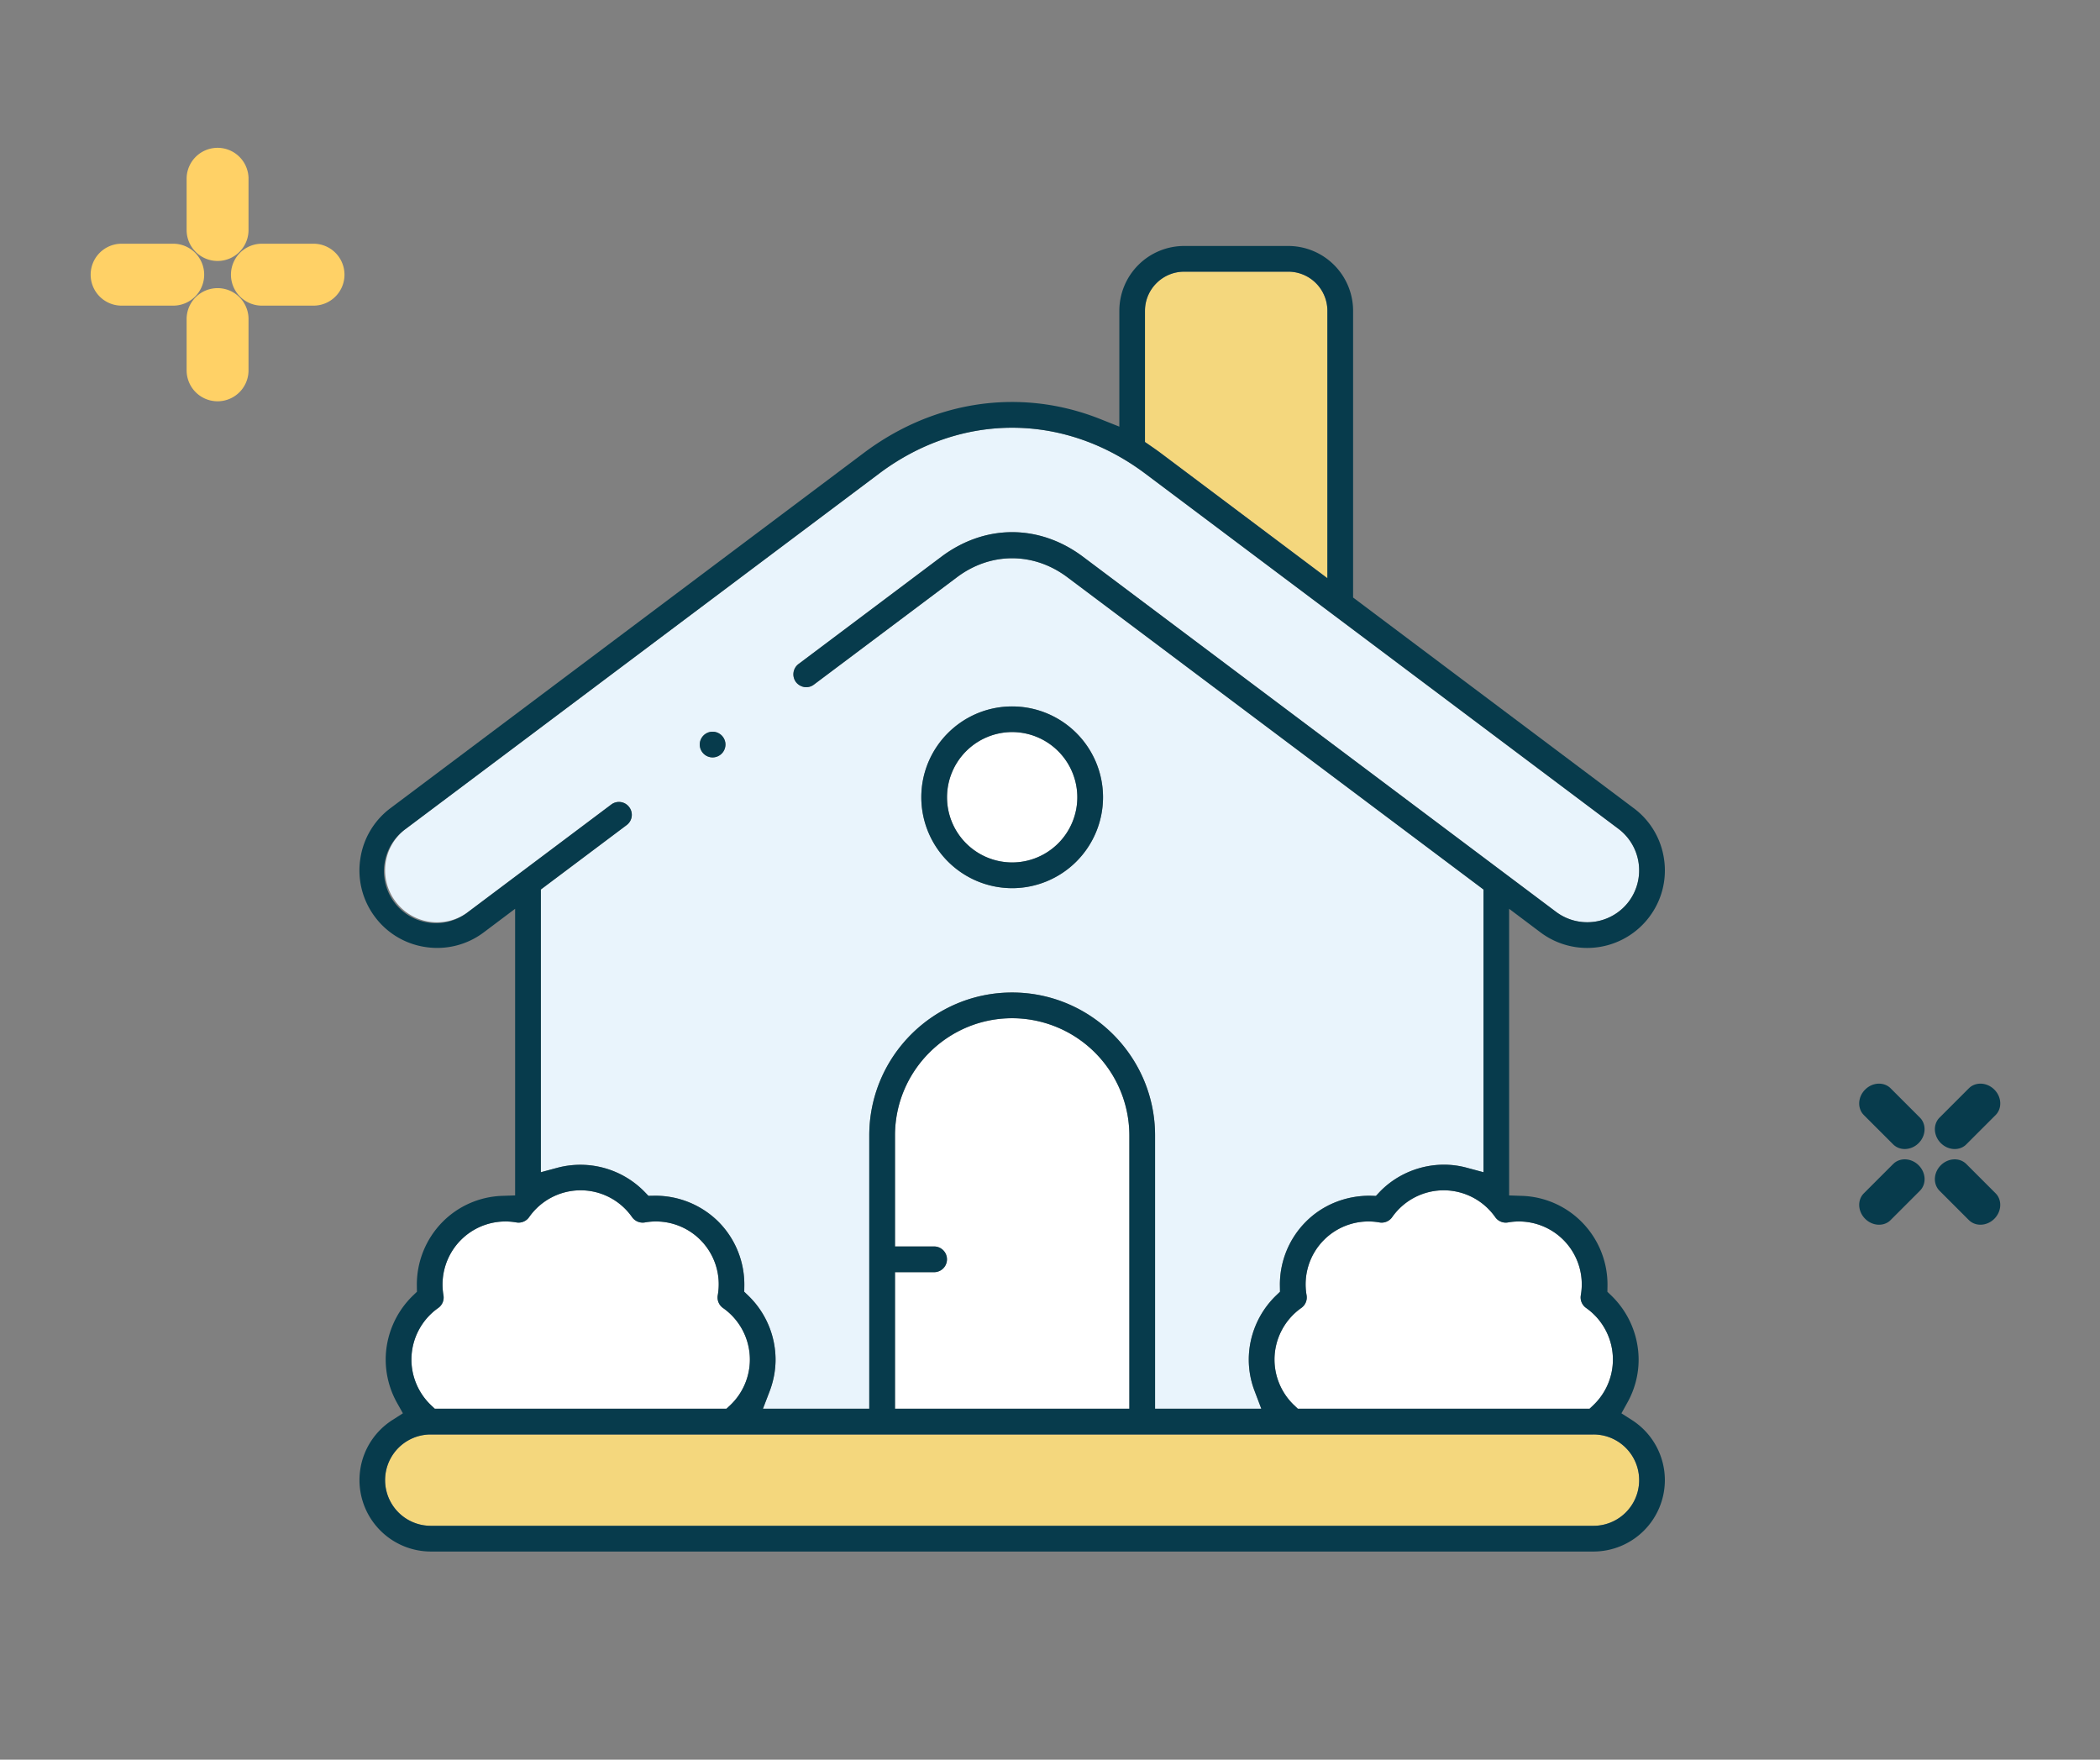 <svg viewBox="0 0 111 93" xmlns="http://www.w3.org/2000/svg"><rect x="0" y="0" width="111" height="93" fill="#808080" stroke="none"/><g fill="none" fill-rule="evenodd"><g stroke="#FFD166" stroke-width="2.417"><path d="M11.5 12.584a.428.428 0 0 1-.427-.428V9.428a.428.428 0 0 1 .855 0v2.728a.428.428 0 0 1-.428.428ZM11.5 20a.428.428 0 0 1-.427-.428v-2.728a.428.428 0 0 1 .855 0v2.728A.428.428 0 0 1 11.5 20ZM16.572 14.945h-2.728a.428.428 0 0 1 0-.856h2.728a.428.428 0 0 1 0 .856ZM9.156 14.945H6.428a.428.428 0 0 1 0-.856h2.728a.428.428 0 0 1 0 .856Z"/></g><path d="M0 0h111v93H0z"/><path d="M38.346 39.349a.682.682 0 0 0-.682-.677.68.68 0 0 0-.677.677c0 .375.306.681.677.681a.683.683 0 0 0 .682-.681Zm19.957 2.787c0-2.648-2.152-4.8-4.805-4.8a4.804 4.804 0 0 0-4.8 4.8 4.808 4.808 0 0 0 4.8 4.805 4.809 4.809 0 0 0 4.805-4.805Zm27.239 1.665a2.75 2.75 0 0 1 .552 3.845 2.75 2.75 0 0 1-3.845.547L57.237 29.42c-1.127-.844-2.421-1.294-3.739-1.294-1.312 0-2.606.45-3.733 1.294l-7.56 5.677a.684.684 0 0 0-.135.95.697.697 0 0 0 .45.265.666.666 0 0 0 .501-.13l7.56-5.672c1.781-1.34 4.054-1.34 5.84 0L78.412 47.01v14.943l-.88-.236c-1.643-.45-3.428.06-4.597 1.266l-.209.223-.301-.01c-1.285-.009-2.51.478-3.4 1.373a4.702 4.702 0 0 0-1.373 3.4l.005.301-.218.21a4.728 4.728 0 0 0-1.433 3.376c0 .56.102 1.122.306 1.655l.357.942h-5.616V60.01c0-4.165-3.39-7.555-7.556-7.555-4.165 0-7.55 3.39-7.55 7.555v14.443h-5.621l.361-.942c.2-.533.306-1.094.306-1.655a4.714 4.714 0 0 0-1.437-3.377l-.218-.209.004-.301a4.706 4.706 0 0 0-1.368-3.4 4.729 4.729 0 0 0-3.4-1.373l-.3.005-.21-.218a4.741 4.741 0 0 0-4.6-1.266l-.877.236V47.011l4.536-3.405a.675.675 0 0 0 .134-.95.675.675 0 0 0-.95-.135l-7.556 5.672a2.74 2.74 0 0 1-3.844-.547 2.74 2.74 0 0 1 .547-3.845l25.017-18.775c2.106-1.581 4.54-2.42 7.026-2.42 2.49 0 4.921.839 7.031 2.42l25.013 18.775Z" fill="#E9F4FC"/><path d="M84.225 75.813a2.413 2.413 0 1 1 .005 4.828H22.771a2.413 2.413 0 0 1-.005-4.828h61.458Z" fill="#F4D77D"/><path d="M85.254 71.857c0 .904-.375 1.78-1.034 2.407l-.2.19H68.6l-.2-.19a3.342 3.342 0 0 1-1.034-2.407 3.34 3.34 0 0 1 1.414-2.728.68.68 0 0 0 .283-.672 3.321 3.321 0 0 1 3.85-3.85.678.678 0 0 0 .672-.278 3.33 3.33 0 0 1 2.723-1.42c1.085 0 2.1.53 2.727 1.42a.678.678 0 0 0 .672.278 3.325 3.325 0 0 1 3.85 3.85.68.68 0 0 0 .283.672 3.34 3.34 0 0 1 1.414 2.728" fill="#FFF"/><path d="M70.162 16.428V30.56l-8.816-6.619c-.172-.13-.348-.25-.52-.37l-.306-.21v-6.933c0-1.141.932-2.07 2.073-2.07h5.501a2.07 2.07 0 0 1 2.068 2.07" fill="#F4D77D"/><path d="M59.695 60.011v14.443H47.307v-7.217h2.068a.679.679 0 1 0 0-1.359h-2.068v-5.867c0-3.414 2.778-6.196 6.191-6.196a6.204 6.204 0 0 1 6.197 6.196M53.498 38.69a3.451 3.451 0 0 1 3.446 3.446 3.448 3.448 0 0 1-3.446 3.446 3.447 3.447 0 0 1-3.441-3.446 3.45 3.45 0 0 1 3.441-3.446" fill="#FFF"/><path d="M58.303 42.136a4.809 4.809 0 0 1-4.805 4.805 4.808 4.808 0 0 1-4.8-4.805c0-2.648 2.152-4.8 4.8-4.8a4.805 4.805 0 0 1 4.805 4.8m-4.805-3.446a3.45 3.45 0 0 0-3.441 3.446 3.447 3.447 0 0 0 3.441 3.446 3.448 3.448 0 0 0 3.446-3.446 3.451 3.451 0 0 0-3.446-3.446" fill="#073B4C"/><path d="M39.636 71.857c0 .904-.376 1.78-1.035 2.407l-.204.19H22.981l-.2-.19a3.334 3.334 0 0 1-1.034-2.407 3.34 3.34 0 0 1 1.415-2.728.678.678 0 0 0 .278-.672 3.337 3.337 0 0 1 .927-2.927 3.32 3.32 0 0 1 2.927-.923.681.681 0 0 0 .673-.278 3.324 3.324 0 0 1 2.722-1.42c1.085 0 2.101.53 2.722 1.42a.689.689 0 0 0 .678.278 3.32 3.32 0 0 1 3.85 3.85.678.678 0 0 0 .277.672 3.332 3.332 0 0 1 1.42 2.728" fill="#FFF"/><path d="M37.664 38.671c.376 0 .682.307.682.678a.683.683 0 0 1-.682.681.682.682 0 0 1-.677-.681.68.68 0 0 1 .677-.678" fill="#073B4C"/><path d="M87.18 48.458a4.111 4.111 0 0 1-5.747.825l-1.665-1.252V63.18l.672.023a4.66 4.66 0 0 1 3.154 1.368 4.702 4.702 0 0 1 1.373 3.4l-.005.301.218.21a4.728 4.728 0 0 1 1.433 3.376 4.65 4.65 0 0 1-.593 2.268l-.316.57.552.353A3.774 3.774 0 0 1 88 78.229 3.777 3.777 0 0 1 84.23 82H22.771a3.777 3.777 0 0 1-3.77-3.77c0-1.29.649-2.482 1.743-3.182l.552-.353-.32-.57a4.697 4.697 0 0 1-.589-2.268c0-1.267.524-2.496 1.433-3.377l.218-.209-.004-.301a4.717 4.717 0 0 1 1.368-3.4 4.657 4.657 0 0 1 3.154-1.368l.672-.023V48.03l-1.66 1.248a4.086 4.086 0 0 1-3.043.779 4.069 4.069 0 0 1-2.704-1.596 4.077 4.077 0 0 1-.779-3.047 4.075 4.075 0 0 1 1.6-2.704l25.013-18.77c2.346-1.762 5.06-2.695 7.842-2.695 1.605 0 3.191.311 4.713.923l.955.38v-6.121A3.428 3.428 0 0 1 62.593 13h5.501a3.431 3.431 0 0 1 3.427 3.428V31.58l14.837 11.136a4.072 4.072 0 0 1 1.6 2.7 4.07 4.07 0 0 1-.779 3.042Zm-4.931-.265a2.75 2.75 0 0 0 3.845-.547 2.75 2.75 0 0 0-.552-3.845L60.529 25.026c-2.11-1.581-4.54-2.42-7.03-2.42-2.487 0-4.921.839-7.027 2.42L21.455 43.801a2.747 2.747 0 1 0 3.297 4.392l7.556-5.672a.675.675 0 0 1 .95.135.675.675 0 0 1-.134.95l-4.536 3.405v14.943l.877-.236a4.741 4.741 0 0 1 4.6 1.266l.21.218.3-.005a4.729 4.729 0 0 1 3.4 1.373 4.706 4.706 0 0 1 1.368 3.4l-.004.301.218.21a4.714 4.714 0 0 1 1.437 3.376c0 .56-.106 1.122-.306 1.655l-.361.942h5.62V60.01c0-4.165 3.386-7.555 7.551-7.555s7.556 3.39 7.556 7.555v14.443h5.616l-.357-.942a4.632 4.632 0 0 1-.306-1.655c0-1.267.524-2.496 1.433-3.377l.218-.209-.005-.301a4.702 4.702 0 0 1 1.373-3.4c.89-.895 2.115-1.382 3.4-1.373l.301.01.209-.223c1.169-1.206 2.954-1.716 4.596-1.266l.881.236V47.011L56.42 30.509c-1.785-1.34-4.058-1.34-5.839 0l-7.56 5.672a.666.666 0 0 1-.5.13.697.697 0 0 1-.45-.265.684.684 0 0 1 .134-.95l7.56-5.677c1.127-.844 2.42-1.294 3.733-1.294 1.318 0 2.612.45 3.739 1.294l25.012 18.774ZM70.162 16.428a2.07 2.07 0 0 0-2.068-2.07h-5.5c-1.142 0-2.074.929-2.074 2.07v6.933l.306.21c.172.12.348.24.52.37l8.816 6.619V16.428Zm13.395 52.029a3.321 3.321 0 0 0-3.85-3.85.678.678 0 0 1-.672-.278 3.332 3.332 0 0 0-2.727-1.42 3.33 3.33 0 0 0-2.723 1.42.678.678 0 0 1-.672.278 3.321 3.321 0 0 0-3.85 3.85.68.68 0 0 1-.283.672 3.34 3.34 0 0 0-1.414 2.728c0 .9.375 1.78 1.034 2.407l.2.19h15.42l.2-.19a3.334 3.334 0 0 0 1.034-2.407 3.34 3.34 0 0 0-1.414-2.728.68.68 0 0 1-.283-.672Zm.672 12.184a2.413 2.413 0 1 0-.004-4.828H22.767a2.413 2.413 0 0 0 .005 4.828h61.457Zm-24.534-6.187V60.01a6.204 6.204 0 0 0-6.197-6.196c-3.413 0-6.191 2.782-6.191 6.196v5.867h2.068a.679.679 0 1 1 0 1.359h-2.068v7.217h12.388Zm-21.757-5.997a3.32 3.32 0 0 0-3.85-3.85.689.689 0 0 1-.677-.278 3.318 3.318 0 0 0-2.722-1.42c-1.08 0-2.101.53-2.722 1.42a.681.681 0 0 1-.673.278 3.32 3.32 0 0 0-2.927.923 3.337 3.337 0 0 0-.927 2.927.678.678 0 0 1-.278.672 3.34 3.34 0 0 0-1.415 2.728c0 .904.376 1.78 1.034 2.407l.2.19h15.416l.204-.19a3.334 3.334 0 0 0 1.035-2.407 3.332 3.332 0 0 0-1.42-2.728.678.678 0 0 1-.278-.672ZM99.934 57.52l1.546 1.546.056.061c.293.36.247.919-.122 1.287-.39.39-.994.42-1.348.066l-1.547-1.546-.055-.061c-.295-.36-.247-.919.122-1.287.39-.39.993-.421 1.348-.067Zm.133 4 .061-.056c.359-.293.918-.247 1.286.122.392.391.42.994.067 1.347l-1.548 1.548-.06.056c-.359.294-.918.247-1.287-.123-.39-.39-.42-.994-.067-1.347l1.548-1.548Zm4-4 .06-.056c.36-.293.919-.247 1.287.122.392.391.42.994.067 1.347l-1.548 1.548-.06.056c-.359.294-.918.247-1.287-.123-.39-.39-.42-.994-.067-1.347l1.548-1.548Zm-.133 4 1.546 1.546.056.061c.293.36.247.919-.122 1.287-.39.39-.994.42-1.348.066l-1.546-1.546-.056-.061c-.294-.36-.247-.919.122-1.287.39-.39.994-.42 1.348-.066Z" fill="#073B4C"/></g></svg>
